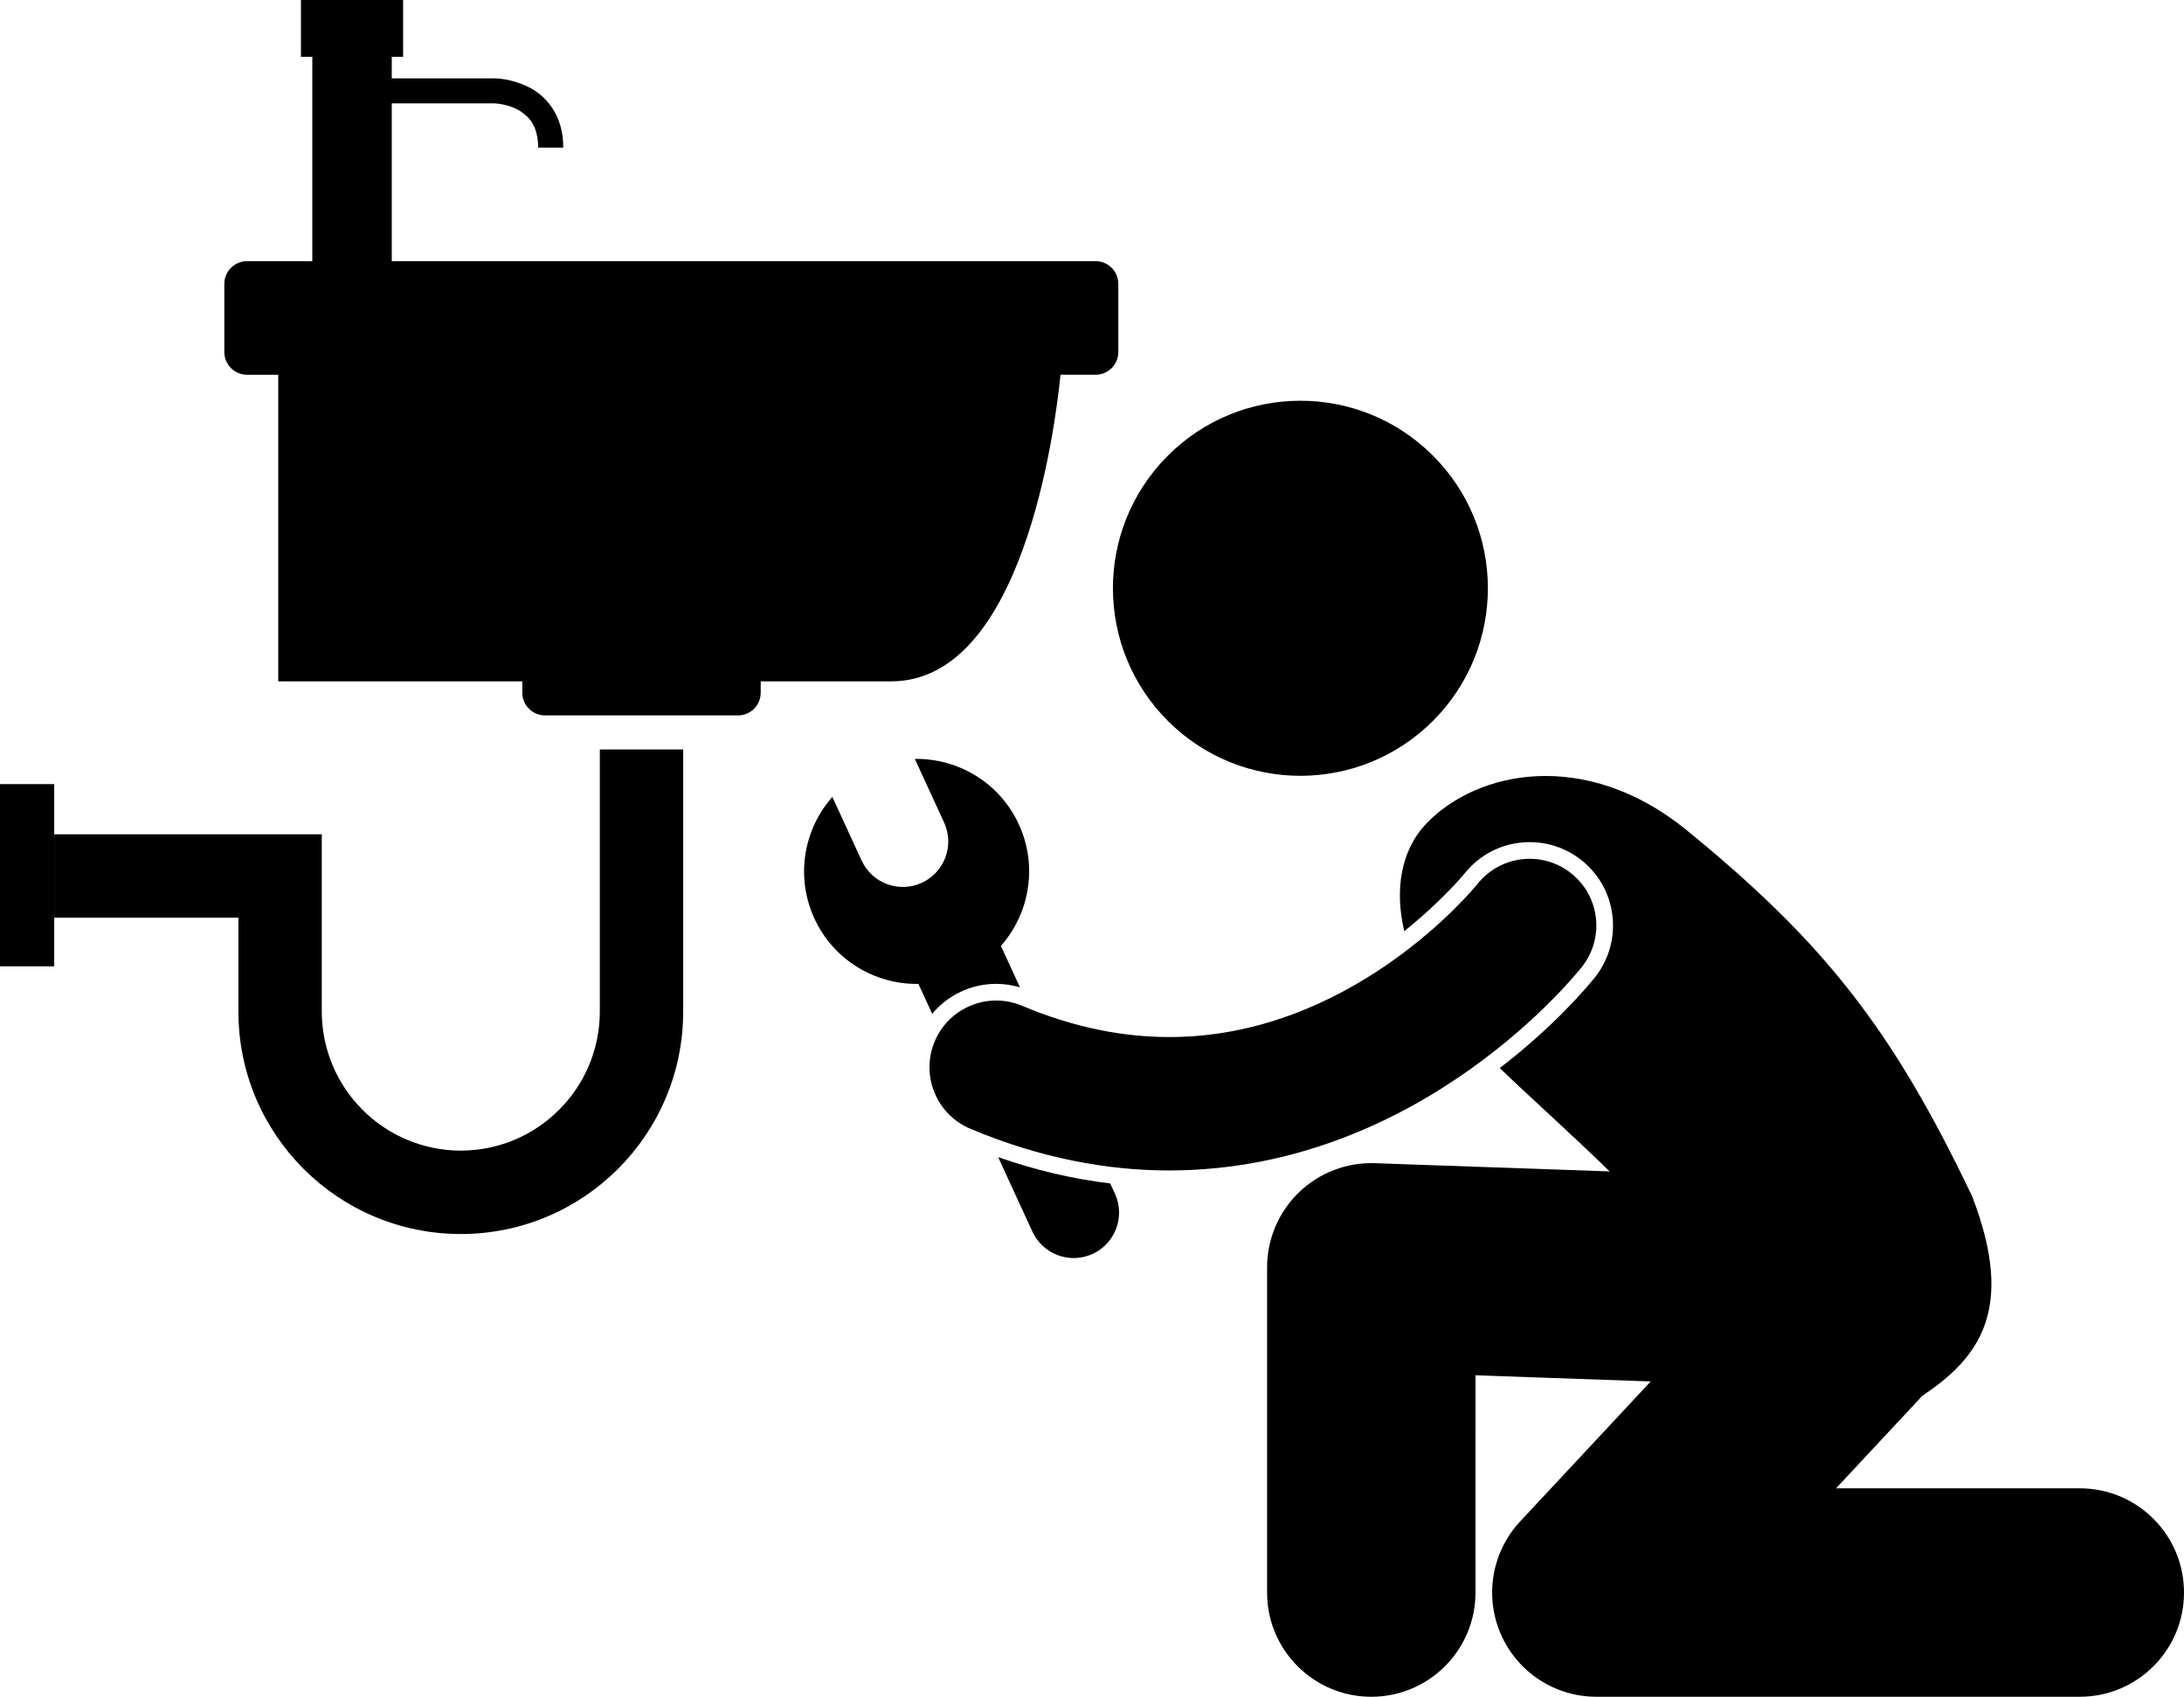 <svg xmlns="http://www.w3.org/2000/svg" xmlns:xlink="http://www.w3.org/1999/xlink" version="1.1" x="0px" y="0px" viewBox="0 0 262.008 203.501"  xml:space="preserve"><g><path d="M127.228,44.943h4.21c1.504,0,2.724-1.219,2.724-2.725v-8.17c0-1.506-1.22-2.725-2.724-2.725H46.999V12.396h12.256   c0,0,0.04,0,0.186,0.009c0.514,0.032,1.925,0.233,3.043,0.966c1.108,0.757,2.044,1.804,2.082,4.335h3.001   c0.051-3.936-2.163-6.33-4.236-7.3c-2.064-1.019-3.951-1.002-4.076-1.01H46.999V6.811h1.362V0H36.104v6.811h1.362v24.514h-7.831   c-1.504,0-2.724,1.219-2.724,2.725v8.17c0,1.506,1.22,2.725,2.724,2.725h3.746v36.771h29.28v1.361c0,1.504,1.22,2.725,2.724,2.725   h23.152c1.504,0,2.724-1.221,2.724-2.725v-1.361h1.636h0.407c1.015,0,4.292,0,13.619,0   C122.635,81.715,126.546,51.704,127.228,44.943z M42.915,12.398v-0.002V12.398z"></path><path d="M71.96,89.886v31.436c-0.017,9.21-7.468,16.661-16.678,16.677c-9.211-0.016-16.663-7.469-16.68-16.677v-21.263H6.503   v10.002h22.098v11.261c0.002,14.737,11.944,26.675,26.681,26.679c14.735-0.004,26.677-11.943,26.679-26.679V89.886h-9.998H71.96z"></path><rect y="94.041" width="6.503" height="21.859"></rect><ellipse transform="matrix(0.704 -0.71 0.71 0.704 -3.887 131.688)" cx="156.015" cy="70.506" rx="22.496" ry="22.494"></ellipse><path d="M249.51,178.5h-29.245l10.344-11.087c6.679-4.487,11.3-10.191,5.973-23.96c-9.633-20.185-17.855-30.525-34.354-43.984   c-12.053-9.719-25-7.059-31.094-0.713c-3.148,3.276-3.812,8.084-2.669,12.917c4.532-3.613,7.159-6.824,7.189-6.861   c1.922-2.431,4.782-3.812,7.859-3.812c2.265,0,4.402,0.741,6.185,2.146c2.097,1.651,3.426,4.023,3.741,6.677   c0.313,2.65-0.424,5.267-2.077,7.365c-1.144,1.424-5.01,5.96-11.437,10.909c3.972,3.819,8.622,7.948,13.18,12.398l-28.157-0.989   c-3.385-0.119-6.684,1.147-9.122,3.502c-2.436,2.352-3.817,5.605-3.817,8.992v39c0,6.903,5.598,12.501,12.501,12.501   c6.903,0,12.501-5.598,12.501-12.501l-0.003-26.055l21.024,0.737l-15.664,16.789c-3.394,3.641-4.307,8.945-2.323,13.511   c1.984,4.565,6.487,7.517,11.464,7.517h58.001c6.903,0,12.499-5.597,12.499-12.5C262.008,184.096,256.413,178.5,249.51,178.5z"></path><path d="M123.856,147.713c1.258,2.734,4.493,3.93,7.226,2.672c2.734-1.26,3.928-4.494,2.67-7.227l-0.563-1.223   c-4.491-0.539-8.984-1.594-13.444-3.153L123.856,147.713z"></path><path d="M119.513,117.998c0.971,0,1.925,0.145,2.851,0.421l-2.288-4.97c3.429-3.885,4.458-9.572,2.15-14.582   c-2.306-5.012-7.296-7.928-12.477-7.848l3.513,7.629c1.258,2.733,0.062,5.969-2.671,7.227c-2.732,1.258-5.967,0.063-7.226-2.67   l-3.513-7.629c-3.43,3.885-4.458,9.57-2.15,14.582c2.306,5.01,7.295,7.926,12.478,7.846l1.651,3.586   C113.699,119.348,116.489,117.998,119.513,117.998z"></path><path d="M188.459,104.716c-3.465-2.732-8.485-2.139-11.222,1.318h-0.001c-0.177,0.231-4.138,5.038-10.715,9.575   c-6.603,4.571-15.608,8.777-26.244,8.767c-5.348-0.004-11.19-1.031-17.665-3.75c-4.073-1.714-8.764,0.198-10.478,4.27   c-1.714,4.073,0.198,8.765,4.271,10.478c8.332,3.513,16.39,5.004,23.823,5.004c0.017,0,0.032,0,0.048,0   c15.415-0.013,27.777-6.211,36.149-12.171c8.402-5.993,13.044-11.86,13.365-12.256C192.526,112.479,191.93,107.45,188.459,104.716z   "></path></g></svg>